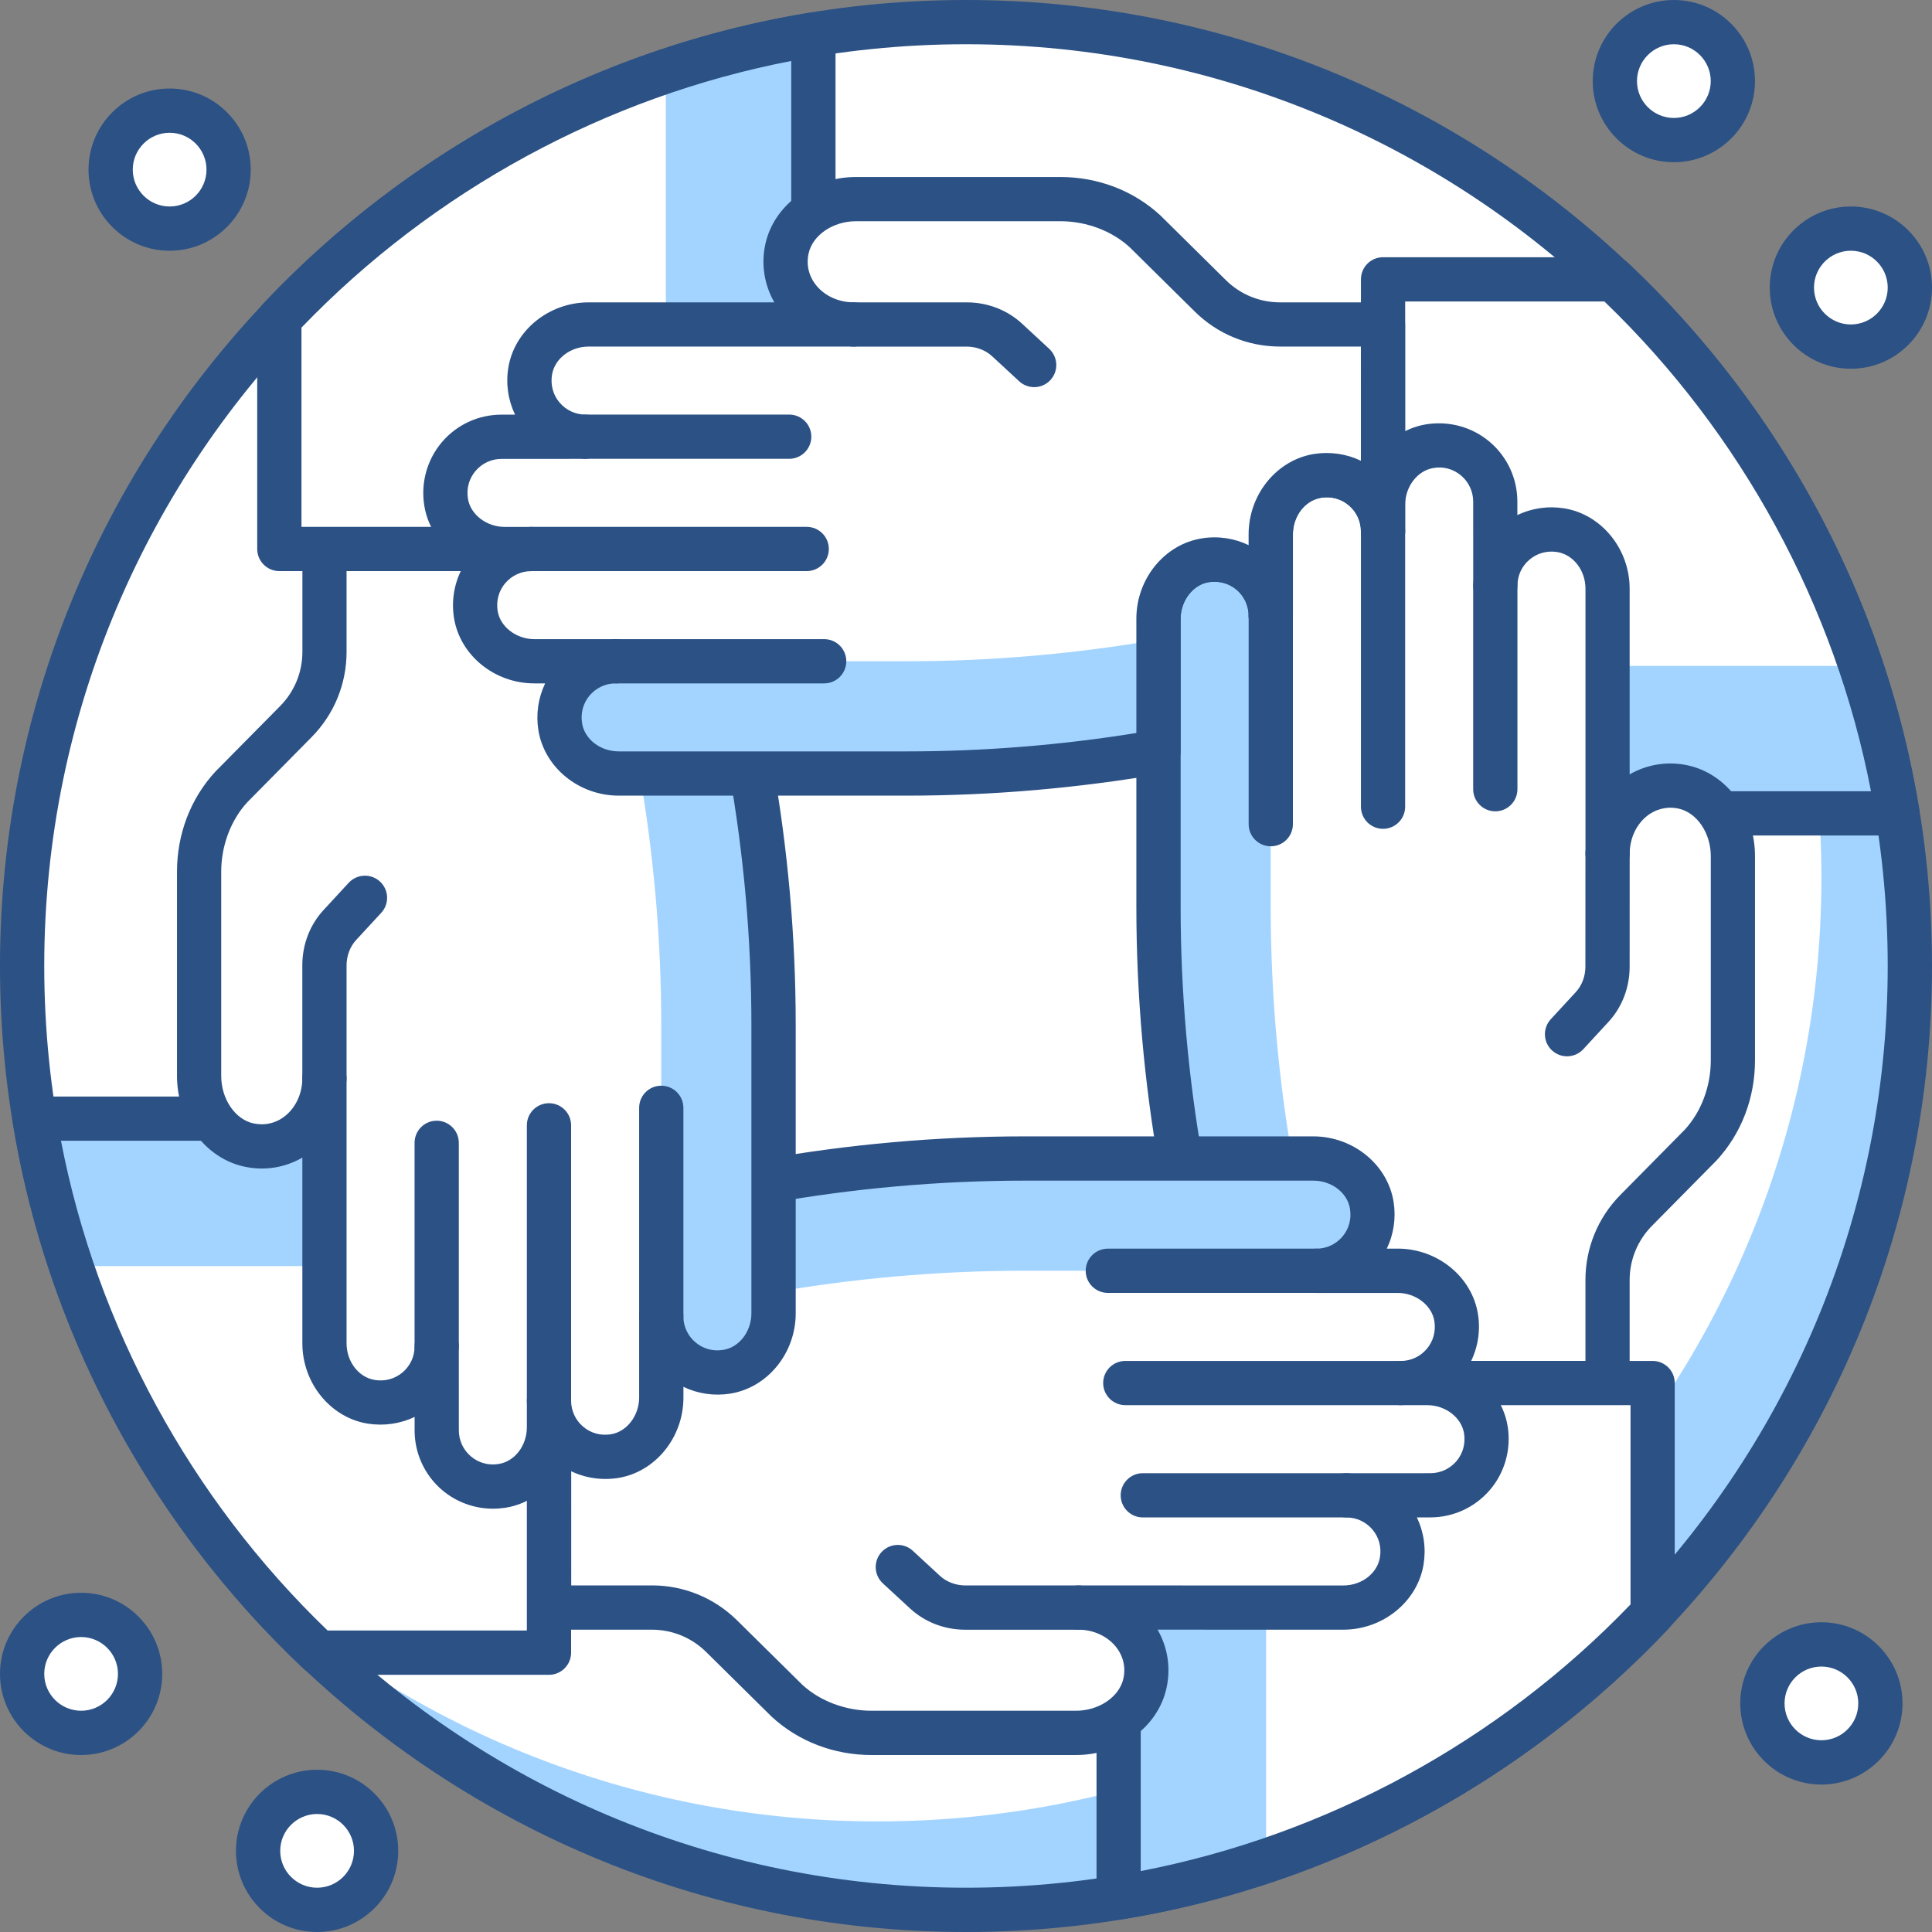 <?xml version="1.0" encoding="utf-8"?>
<!-- Generator: Adobe Illustrator 16.0.0, SVG Export Plug-In . SVG Version: 6.00 Build 0)  -->
<!DOCTYPE svg PUBLIC "-//W3C//DTD SVG 1.1//EN" "http://www.w3.org/Graphics/SVG/1.1/DTD/svg11.dtd">
<svg version="1.1" id="Layer_1" xmlns="http://www.w3.org/2000/svg" xmlns:xlink="http://www.w3.org/1999/xlink" x="0px" y="0px"
	 width="50px" height="50px" viewBox="0 0 50 50" enable-background="new 0 0 50 50" xml:space="preserve">
<rect x="0" y="0" width="50" height="50" fill="#808080" stroke="none"/>
<g>
	<circle fill="#FFFFFF" cx="25" cy="25" r="24.427"/>
	<path fill="#A3D4FF" d="M41.086,6.624c3.765,4.298,6.052,9.923,6.052,16.086c0,13.49-10.938,24.428-24.428,24.428
		c-6.163,0-11.788-2.287-16.085-6.053c4.478,5.111,11.047,8.343,18.375,8.343c13.491,0,24.428-10.938,24.428-24.428
		C49.428,17.671,46.196,11.102,41.086,6.624z"/>
	<path fill="#2B5185" d="M25,50C11.215,50,0,38.785,0,25S11.215,0,25,0s25,11.215,25,25S38.785,50,25,50z M25,1.145
		C11.846,1.145,1.145,11.846,1.145,25c0,13.153,10.701,23.854,23.855,23.854c13.153,0,23.854-10.701,23.854-23.854
		C48.854,11.846,38.153,1.145,25,1.145z"/>
	<path fill="#FFFFFF" d="M35.793,21.05h13.313c-0.881-5.411-3.538-10.222-7.354-13.821h-5.958V21.05z"/>
	<path fill="#A3D4FF" d="M35.793,17.233v3.817h13.313c-0.213-1.312-0.536-2.585-0.949-3.817H35.793z"/>
	<path fill="#2B5185" d="M49.104,21.622H35.793c-0.316,0-0.572-0.256-0.572-0.572V7.229c0-0.316,0.256-0.572,0.572-0.572h5.958
		c0.146,0,0.286,0.056,0.392,0.156c3.981,3.753,6.654,8.776,7.527,14.145c0.026,0.166-0.021,0.335-0.129,0.463
		C49.432,21.549,49.272,21.622,49.104,21.622z M36.365,20.478h12.056c-0.924-4.796-3.355-9.269-6.899-12.675h-5.156V20.478z"/>
	<path fill="#FFFFFF" d="M41.604,35.793v-2.662c0-0.677,0.267-1.326,0.742-1.808l1.661-1.683c0.538-0.583,0.841-1.373,0.841-2.197
		v-5.288c0-0.845-0.522-1.621-1.287-1.788c-1.042-0.227-1.957,0.631-1.957,1.722v-6.853c0-0.725-0.494-1.396-1.209-1.513
		c-0.91-0.149-1.697,0.552-1.696,1.432h-0.001v-2.174c0-0.88-0.781-1.578-1.689-1.435c-0.719,0.113-1.215,0.789-1.215,1.516v0.688
		c0-0.881-0.783-1.578-1.69-1.435c-0.719,0.113-1.216,0.788-1.216,1.514v2.104h-0.001c0.001-0.881-0.783-1.579-1.69-1.434
		c-0.718,0.113-1.214,0.788-1.214,1.514v7.46c0,2.249,0.198,4.493,0.594,6.707l1.001,5.612H41.604z"/>
	<path fill="#A3D4FF" d="M33.481,30.181l1.002,5.612l7.12-0.001v0.001H31.576l-1.001-5.612c-0.396-2.214-0.594-4.458-0.594-6.707
		v-7.46c0-0.726,0.496-1.4,1.214-1.514c0.907-0.145,1.691,0.553,1.69,1.434h0.001v7.54C32.887,25.723,33.086,27.967,33.481,30.181z"
		/>
	<path fill="#2B5185" d="M41.604,36.365H31.576c-0.277,0-0.514-0.199-0.563-0.472l-1.002-5.612c-0.399-2.24-0.602-4.531-0.602-6.808
		v-7.46c0-1.032,0.729-1.927,1.696-2.08c0.417-0.066,0.839-0.002,1.209,0.176v-0.28c0-1.032,0.729-1.927,1.698-2.08
		c0.51-0.077,1.027,0.033,1.449,0.313c0.291-0.565,0.823-0.982,1.457-1.082c0.592-0.091,1.189,0.074,1.641,0.46
		c0.451,0.385,0.71,0.946,0.71,1.54v0.351c0.374-0.181,0.798-0.242,1.217-0.174c0.963,0.158,1.689,1.051,1.689,2.078v4.806
		c0.453-0.261,0.988-0.347,1.507-0.233c1.007,0.219,1.737,1.205,1.737,2.347v5.288c0,0.974-0.353,1.893-0.992,2.586l-1.675,1.696
		c-0.372,0.377-0.577,0.876-0.577,1.405v2.662C42.176,36.109,41.919,36.365,41.604,36.365z M32.057,35.221h8.974v-2.09
		c0-0.833,0.322-1.618,0.907-2.21l1.662-1.683c0.425-0.46,0.675-1.119,0.675-1.795v-5.288c0-0.597-0.359-1.125-0.835-1.229
		c-0.295-0.062-0.586,0.007-0.822,0.196c-0.276,0.223-0.441,0.584-0.441,0.966c0,0.316-0.257,0.572-0.572,0.572l0,0
		c-0.316,0-0.573-0.256-0.573-0.572v-6.853c0-0.473-0.313-0.88-0.729-0.948c-0.265-0.042-0.521,0.027-0.721,0.197
		c-0.198,0.168-0.311,0.412-0.31,0.67l-0.002,0c0,0.316-0.256,0.573-0.572,0.573s-0.572-0.257-0.572-0.573
		c0-0.018,0-0.037,0.001-0.055l-0.001-2.119c0-0.258-0.113-0.502-0.309-0.67c-0.2-0.17-0.455-0.245-0.72-0.198
		c-0.411,0.064-0.732,0.481-0.731,0.949v0.688c0,0.316-0.256,0.572-0.572,0.572s-0.572-0.256-0.572-0.572
		c0-0.258-0.113-0.502-0.309-0.669c-0.2-0.171-0.455-0.242-0.722-0.199c-0.416,0.066-0.73,0.474-0.73,0.948v2.105
		c0,0.316-0.257,0.572-0.573,0.572l0,0h-0.001l0,0c-0.316,0-0.572-0.256-0.572-0.572v-0.043c-0.013-0.243-0.123-0.47-0.309-0.628
		c-0.199-0.169-0.455-0.237-0.721-0.198c-0.41,0.065-0.73,0.481-0.73,0.949v7.46c0,2.209,0.197,4.433,0.584,6.606L32.057,35.221z"/>
	<path fill="#2B5185" d="M38.698,20.997c-0.315,0-0.572-0.257-0.572-0.572v-5.27c0-0.316,0.257-0.572,0.572-0.572
		c0.316,0,0.573,0.256,0.573,0.572v5.27C39.271,20.74,39.015,20.997,38.698,20.997z"/>
	<path fill="#2B5185" d="M32.887,21.902c-0.315,0-0.572-0.256-0.572-0.572v-5.396c0-0.316,0.257-0.573,0.572-0.573
		c0.316,0,0.573,0.256,0.573,0.573v5.396C33.46,21.646,33.203,21.902,32.887,21.902z"/>
	<path fill="#2B5185" d="M40.555,27.337c-0.14,0-0.278-0.051-0.389-0.152c-0.232-0.214-0.246-0.576-0.031-0.809l0.648-0.702
		c0.158-0.171,0.247-0.41,0.247-0.656l0.001-2.929c0-0.316,0.257-0.572,0.572-0.572l0,0c0.317,0,0.573,0.256,0.573,0.572
		l-0.001,2.929c0,0.538-0.195,1.048-0.552,1.433l-0.648,0.703C40.862,27.275,40.708,27.337,40.555,27.337z"/>
	<path fill="#2B5185" d="M35.793,21.45c-0.316,0-0.572-0.257-0.572-0.572V13.75c0-0.316,0.256-0.573,0.572-0.573
		s0.572,0.256,0.572,0.573v7.128C36.365,21.193,36.109,21.45,35.793,21.45z"/>
	<path fill="#FFFFFF" d="M28.95,35.793v13.312c5.411-0.88,10.223-3.538,13.82-7.354v-5.958H28.95z"/>
	<path fill="#A3D4FF" d="M28.95,35.793v13.312c1.312-0.213,2.585-0.535,3.817-0.948V35.793H28.95z"/>
	<path fill="#2B5185" d="M28.95,49.678c-0.135,0-0.266-0.048-0.37-0.136c-0.129-0.109-0.202-0.269-0.202-0.437V35.793
		c0-0.316,0.256-0.572,0.572-0.572h13.82c0.316,0,0.572,0.256,0.572,0.572v5.958c0,0.146-0.055,0.286-0.155,0.393
		c-3.753,3.98-8.776,6.653-14.146,7.527C29.012,49.676,28.98,49.678,28.95,49.678z M29.522,36.365v12.058
		c4.798-0.926,9.269-3.356,12.676-6.901v-5.156H29.522z"/>
	<path fill="#FFFFFF" d="M14.208,41.604h2.662c0.677,0,1.327,0.267,1.808,0.741l1.683,1.662c0.583,0.538,1.374,0.841,2.198,0.841
		h5.288c0.846,0,1.621-0.522,1.788-1.287c0.227-1.042-0.631-1.957-1.722-1.957h6.853c0.725,0,1.397-0.494,1.514-1.209
		c0.149-0.909-0.552-1.697-1.433-1.696v-0.001h2.175c0.879,0,1.578-0.781,1.435-1.689c-0.113-0.719-0.789-1.216-1.515-1.216
		l-0.688,0.001c0.881,0,1.577-0.783,1.434-1.691c-0.113-0.718-0.787-1.215-1.513-1.215h-2.105v-0.001
		c0.881,0.001,1.579-0.783,1.435-1.691c-0.113-0.717-0.788-1.213-1.515-1.213h-7.461c-2.248,0-4.492,0.199-6.706,0.594l-5.612,1.001
		L14.208,41.604z"/>
	<path fill="#A3D4FF" d="M19.819,33.481l-5.612,1.002l0-2.907l5.612-1.001c2.214-0.395,4.458-0.594,6.706-0.594h7.461
		c0.727,0,1.401,0.495,1.515,1.213c0.145,0.908-0.554,1.692-1.435,1.691v0.001h-7.541C24.277,32.887,22.033,33.086,19.819,33.481z"
		/>
	<path fill="#2B5185" d="M27.845,45.42h-5.288c-0.975,0-1.894-0.353-2.586-0.992l-1.696-1.675c-0.377-0.372-0.876-0.577-1.406-0.577
		h-2.662c-0.316,0-0.573-0.257-0.573-0.572V31.577c0-0.277,0.199-0.515,0.472-0.563l5.612-1.002c2.242-0.4,4.532-0.603,6.807-0.603
		h7.461c1.032,0,1.926,0.729,2.08,1.695c0.066,0.418,0.003,0.84-0.176,1.21h0.281c1.031,0,1.926,0.729,2.079,1.698
		c0.081,0.512-0.033,1.027-0.314,1.449c0.566,0.291,0.982,0.823,1.083,1.457c0.093,0.592-0.075,1.19-0.46,1.641
		c-0.386,0.451-0.946,0.71-1.54,0.711h-0.352c0.181,0.373,0.243,0.796,0.175,1.217c-0.157,0.963-1.051,1.689-2.079,1.689
		l-4.805-0.001c0.261,0.454,0.346,0.987,0.232,1.507C29.973,44.689,28.986,45.42,27.845,45.42z M14.78,41.03h2.089
		c0.833,0,1.617,0.322,2.21,0.908l1.683,1.662c0.459,0.424,1.119,0.674,1.795,0.674h5.288c0.597,0,1.124-0.359,1.229-0.835
		c0.064-0.294-0.006-0.586-0.195-0.821c-0.224-0.277-0.584-0.442-0.968-0.442c-0.316,0-0.572-0.257-0.572-0.572
		c0-0.316,0.257-0.573,0.573-0.573l0,0l6.853,0.001c0.473,0,0.881-0.313,0.948-0.729c0.044-0.265-0.026-0.521-0.196-0.721
		c-0.168-0.197-0.411-0.31-0.668-0.31c-0.001,0-0.002,0-0.002,0l-0.001-0.001c-0.316,0-0.572-0.257-0.572-0.572
		c0-0.316,0.256-0.573,0.572-0.573c0.011,0.002,0.037,0,0.056,0.001l2.119-0.001c0.258,0,0.501-0.113,0.67-0.309
		c0.17-0.199,0.24-0.455,0.199-0.72c-0.065-0.41-0.481-0.731-0.948-0.731h-0.001h-0.688c-0.316,0-0.573-0.256-0.573-0.572
		s0.257-0.572,0.573-0.572c0.258,0,0.502-0.113,0.669-0.309c0.171-0.199,0.241-0.456,0.2-0.721c-0.065-0.41-0.481-0.731-0.949-0.731
		h-2.104c-0.316,0-0.572-0.257-0.572-0.573l0,0l0,0c0-0.316,0.256-0.573,0.572-0.573l0,0h0.036c0.244-0.01,0.474-0.121,0.635-0.309
		c0.17-0.199,0.24-0.455,0.198-0.721c-0.066-0.416-0.474-0.73-0.949-0.73h-7.461c-2.207,0-4.43,0.197-6.605,0.585l-5.14,0.918V41.03
		z"/>
	<path fill="#2B5185" d="M34.845,39.271h-5.27c-0.315,0-0.572-0.257-0.572-0.573c0-0.315,0.257-0.572,0.572-0.572h5.27
		c0.316,0,0.572,0.257,0.572,0.572C35.417,39.015,35.161,39.271,34.845,39.271z"/>
	<path fill="#2B5185" d="M34.066,33.46H28.67c-0.316,0-0.572-0.257-0.572-0.573c0-0.315,0.256-0.572,0.572-0.572h5.396
		c0.316,0,0.572,0.257,0.572,0.572C34.639,33.203,34.383,33.46,34.066,33.46z"/>
	<path fill="#2B5185" d="M27.911,42.177h-2.928c-0.539,0-1.048-0.196-1.433-0.552l-0.703-0.649
		c-0.232-0.215-0.247-0.577-0.032-0.809c0.214-0.233,0.578-0.247,0.809-0.032l0.703,0.649c0.17,0.157,0.41,0.247,0.656,0.247h2.928
		c0.316,0,0.572,0.257,0.572,0.572C28.483,41.92,28.228,42.177,27.911,42.177z"/>
	<path fill="#2B5185" d="M36.251,36.365h-7.129c-0.315,0-0.572-0.256-0.572-0.572s0.257-0.572,0.572-0.572h7.129
		c0.315,0,0.572,0.256,0.572,0.572S36.566,36.365,36.251,36.365z"/>
	<path fill="#FFFFFF" d="M14.208,28.95H0.896c0.88,5.41,3.538,10.222,7.354,13.821h5.958V28.95z"/>
	<path fill="#A3D4FF" d="M1.844,32.767h12.364V28.95H0.896C1.108,30.262,1.431,31.535,1.844,32.767z"/>
	<path fill="#2B5185" d="M14.208,43.344H8.25c-0.146,0-0.287-0.056-0.393-0.156C3.876,39.434,1.203,34.41,0.33,29.042
		c-0.027-0.166,0.02-0.335,0.129-0.463s0.268-0.201,0.436-0.201h13.313c0.316,0,0.572,0.256,0.572,0.572v13.821
		C14.78,43.087,14.523,43.344,14.208,43.344z M8.479,42.198h5.156V29.522H1.578C2.502,34.319,4.934,38.791,8.479,42.198z"/>
	<path fill="#FFFFFF" d="M8.397,14.207v2.662c0,0.677-0.267,1.326-0.743,1.808l-1.662,1.683c-0.538,0.583-0.84,1.373-0.84,2.197
		v5.288c0,0.845,0.522,1.621,1.287,1.788c1.042,0.227,1.957-0.631,1.958-1.722l0,6.853c0,0.725,0.494,1.396,1.209,1.514
		c0.91,0.148,1.697-0.552,1.696-1.433h0v2.175c0.001,0.879,0.782,1.577,1.69,1.434c0.718-0.112,1.216-0.788,1.215-1.515v-0.688
		c0,0.881,0.782,1.577,1.691,1.434c0.718-0.112,1.214-0.787,1.214-1.514v-2.105h0.001c0,0.882,0.783,1.58,1.691,1.436
		c0.717-0.113,1.213-0.788,1.213-1.515l0-7.46c0-2.249-0.198-4.493-0.594-6.707l-1.001-5.612H8.397z"/>
	<path fill="#A3D4FF" d="M16.519,19.819l-1.002-5.612h2.906l1.001,5.612c0.396,2.214,0.594,4.458,0.594,6.707l0,7.46
		c0,0.727-0.497,1.401-1.213,1.515c-0.909,0.145-1.692-0.554-1.691-1.436h-0.001v-7.539C17.113,24.277,16.914,22.033,16.519,19.819z
		"/>
	<path fill="#2B5185" d="M12.76,39.045c-0.483,0-0.951-0.17-1.321-0.485c-0.451-0.386-0.709-0.947-0.709-1.54v-0.351
		c-0.373,0.18-0.796,0.24-1.217,0.174c-0.962-0.157-1.688-1.05-1.688-2.078v-4.806c-0.454,0.262-0.987,0.348-1.507,0.232
		c-1.006-0.219-1.737-1.205-1.737-2.346v-5.289c0-0.974,0.353-1.893,0.992-2.586l1.676-1.696c0.372-0.376,0.577-0.876,0.577-1.405
		v-2.661c0-0.316,0.257-0.573,0.573-0.573l10.026,0c0.277,0,0.515,0.199,0.563,0.472l1.002,5.612c0.4,2.24,0.603,4.53,0.603,6.808
		v7.46c0,1.033-0.729,1.927-1.696,2.08c-0.417,0.066-0.839,0.003-1.21-0.176v0.28c0,1.033-0.73,1.928-1.698,2.08
		c-0.511,0.078-1.028-0.033-1.45-0.313c-0.292,0.565-0.823,0.982-1.457,1.082C12.975,39.036,12.867,39.045,12.76,39.045z
		 M11.874,34.9l0.001,2.119c0,0.258,0.112,0.502,0.309,0.67c0.199,0.169,0.454,0.242,0.72,0.199c0.417-0.065,0.731-0.475,0.731-0.95
		v-0.688l0,0c0-0.316,0.257-0.573,0.573-0.573l0,0c0.316,0,0.572,0.257,0.572,0.573l0,0c0,0.258,0.112,0.502,0.309,0.67
		c0.199,0.171,0.454,0.242,0.721,0.199c0.41-0.064,0.731-0.481,0.731-0.949v-2.104c0-0.316,0.256-0.572,0.572-0.572h0
		c0,0,0,0,0.001,0l0,0c0.316,0,0.572,0.256,0.572,0.572v0.043c0.012,0.242,0.123,0.469,0.309,0.628
		c0.2,0.17,0.455,0.242,0.721,0.198c0.416-0.065,0.73-0.474,0.73-0.949v-7.46c0-2.209-0.197-4.433-0.585-6.606l-0.917-5.14l-8.975,0
		v2.089c0,0.833-0.322,1.618-0.907,2.21L6.4,20.762c-0.424,0.46-0.675,1.12-0.675,1.795v5.289c0,0.596,0.359,1.124,0.835,1.228
		c0.295,0.062,0.586-0.005,0.822-0.195c0.276-0.223,0.442-0.584,0.442-0.967c0-0.316,0.256-0.572,0.572-0.572
		c0.316,0,0.573,0.256,0.573,0.572v6.854c0,0.473,0.313,0.88,0.728,0.947c0.265,0.043,0.521-0.026,0.722-0.196
		c0.198-0.168,0.311-0.411,0.31-0.67h0.001c0-0.316,0.256-0.573,0.572-0.573s0.573,0.257,0.573,0.573
		C11.875,34.863,11.875,34.882,11.874,34.9z"/>
	<path fill="#2B5185" d="M11.301,35.418c-0.316,0-0.572-0.257-0.572-0.572v-5.27c0-0.315,0.256-0.572,0.572-0.572
		s0.573,0.257,0.573,0.572v5.27C11.874,35.161,11.617,35.418,11.301,35.418z"/>
	<path fill="#2B5185" d="M17.113,34.639c-0.316,0-0.572-0.256-0.572-0.572V28.67c0-0.316,0.256-0.572,0.572-0.572
		c0.316,0,0.573,0.256,0.573,0.572v5.396C17.686,34.383,17.429,34.639,17.113,34.639z"/>
	<path fill="#2B5185" d="M8.396,28.483c-0.316,0-0.572-0.256-0.572-0.572v-2.929c0-0.539,0.196-1.049,0.552-1.433l0.649-0.703
		c0.215-0.231,0.578-0.246,0.809-0.031c0.232,0.214,0.247,0.576,0.032,0.809l-0.649,0.703c-0.158,0.17-0.248,0.409-0.248,0.655
		v2.929C8.969,28.228,8.712,28.483,8.396,28.483z"/>
	<path fill="#2B5185" d="M14.208,36.823c-0.316,0-0.573-0.257-0.573-0.572v-7.128c0-0.316,0.256-0.572,0.572-0.572
		c0.316,0,0.573,0.256,0.573,0.572v7.128C14.78,36.566,14.523,36.823,14.208,36.823z"/>
	<path fill="#FFFFFF" d="M21.05,14.207V0.896C15.639,1.775,10.828,4.433,7.229,8.25v5.958H21.05z"/>
	<path fill="#A3D4FF" d="M17.232,14.207h3.817V0.896c-1.311,0.213-2.585,0.535-3.817,0.948V14.207z"/>
	<path fill="#2B5185" d="M21.05,14.78H7.229c-0.316,0-0.572-0.256-0.572-0.572V8.25c0-0.146,0.056-0.286,0.156-0.393
		c3.753-3.98,8.777-6.653,14.145-7.527c0.165-0.027,0.335,0.021,0.463,0.129c0.128,0.109,0.202,0.269,0.202,0.437v13.313
		C21.622,14.524,21.366,14.78,21.05,14.78z M7.802,13.635h12.675V1.578c-4.796,0.925-9.268,3.356-12.675,6.901V13.635z"/>
	<path fill="#FFFFFF" d="M31.195,14.5c0.907-0.145,1.691,0.553,1.69,1.434h0.001v-2.104c0-0.727,0.497-1.401,1.216-1.514
		c0.907-0.144,1.69,0.553,1.69,1.435v-0.688c0-0.001,0-0.002,0-0.003V8.397h-2.662c-0.676,0-1.326-0.267-1.808-0.743l-1.683-1.662
		c-0.582-0.538-1.373-0.84-2.197-0.84h-5.289c-0.844,0-1.621,0.521-1.787,1.287c-0.227,1.042,0.63,1.957,1.721,1.958l-6.854-0.001
		c-0.724,0-1.396,0.495-1.513,1.209c-0.149,0.909,0.552,1.697,1.432,1.696v0.001h-2.174c-0.879,0-1.578,0.782-1.435,1.69
		c0.113,0.718,0.788,1.216,1.515,1.215h0.688c-0.881,0-1.578,0.783-1.435,1.691c0.113,0.717,0.788,1.214,1.514,1.214h2.105v0.001
		c-0.882,0-1.58,0.783-1.435,1.69c0.114,0.718,0.788,1.214,1.514,1.214h7.461c2.182,0,4.357-0.19,6.507-0.563v-3.443
		C29.981,15.287,30.478,14.613,31.195,14.5z"/>
	<path fill="#A3D4FF" d="M23.474,17.113h-7.54v0.001c-0.882,0-1.58,0.783-1.435,1.691c0.114,0.717,0.788,1.213,1.514,1.213h7.461
		c2.182,0,4.357-0.19,6.507-0.563V16.55C27.832,16.922,25.655,17.113,23.474,17.113z"/>
	<path fill="#2B5185" d="M23.474,20.591h-7.461c-1.032,0-1.926-0.729-2.08-1.695c-0.066-0.418-0.003-0.839,0.176-1.21h-0.281
		c-1.032,0-1.926-0.73-2.079-1.697c-0.081-0.512,0.033-1.028,0.313-1.45c-0.566-0.292-0.983-0.823-1.082-1.457
		c-0.094-0.592,0.074-1.19,0.459-1.642s0.947-0.709,1.54-0.709h0.351c-0.18-0.373-0.243-0.797-0.174-1.218
		c0.157-0.962,1.05-1.688,2.078-1.688h4.806c-0.261-0.454-0.346-0.987-0.233-1.506c0.219-1.007,1.206-1.738,2.347-1.738h5.289
		c0.974,0,1.892,0.352,2.586,0.992l1.696,1.676c0.376,0.372,0.875,0.576,1.405,0.576h2.662c0.316,0,0.572,0.257,0.572,0.573v5.353
		c0,0.316-0.256,0.572-0.572,0.572s-0.572-0.256-0.572-0.572c0-0.258-0.113-0.502-0.309-0.669c-0.2-0.171-0.455-0.242-0.722-0.199
		c-0.416,0.066-0.73,0.474-0.73,0.948v2.105c0,0.316-0.257,0.572-0.573,0.572l0,0h-0.001l0,0c-0.316,0-0.572-0.256-0.572-0.572
		v-0.043c-0.013-0.243-0.123-0.47-0.309-0.628c-0.199-0.169-0.455-0.237-0.721-0.198v0c-0.41,0.064-0.73,0.481-0.73,0.948v3.443
		c0,0.278-0.2,0.517-0.475,0.564C27.89,20.399,25.667,20.591,23.474,20.591z M15.884,17.687c-0.24,0.013-0.464,0.125-0.622,0.309
		c-0.17,0.2-0.24,0.456-0.198,0.721c0.066,0.416,0.475,0.729,0.949,0.729h7.461c1.969,0,3.963-0.159,5.935-0.476v-2.958
		c0-1.032,0.729-1.926,1.695-2.079h-0.001c0.42-0.068,0.841-0.003,1.211,0.175v-0.28c0-1.032,0.729-1.927,1.698-2.08
		c0.414-0.064,0.837-0.002,1.208,0.176V8.969h-2.09c-0.833,0-1.618-0.322-2.21-0.907L29.238,6.4c-0.46-0.423-1.12-0.675-1.795-0.675
		h-5.289c-0.596,0-1.124,0.359-1.228,0.836c-0.064,0.294,0.005,0.586,0.196,0.822c0.222,0.276,0.584,0.441,0.966,0.441
		c0.316,0,0.573,0.257,0.573,0.573s-0.257,0.572-0.573,0.572h-6.854c-0.473,0-0.88,0.313-0.948,0.729
		c-0.043,0.266,0.026,0.521,0.197,0.722c0.168,0.197,0.412,0.31,0.669,0.31h0.001v0.001c0.316,0,0.573,0.256,0.573,0.572
		c0,0.335-0.294,0.584-0.627,0.572l-2.12,0.001c-0.258,0-0.502,0.112-0.67,0.309c-0.17,0.199-0.241,0.455-0.199,0.72
		c0.064,0.41,0.481,0.731,0.949,0.731h0.686c0.001,0,0.002,0,0.003,0c0.316,0,0.572,0.256,0.572,0.573
		c0,0.316-0.257,0.572-0.573,0.572h-0.001c-0.257,0-0.5,0.113-0.668,0.308c-0.17,0.199-0.241,0.456-0.199,0.722
		c0.064,0.409,0.481,0.73,0.949,0.73h2.105c0.316,0,0.572,0.256,0.572,0.572c0,0,0,0,0,0.001c0,0,0,0,0,0.001
		c0,0.316-0.256,0.572-0.572,0.572h0H15.884z M31.195,14.5h0.007H31.195z"/>
	<path fill="#2B5185" d="M20.424,11.874h-5.269c-0.316,0-0.572-0.257-0.572-0.573s0.256-0.572,0.572-0.572h5.269
		c0.316,0,0.573,0.256,0.573,0.572S20.74,11.874,20.424,11.874z"/>
	<path fill="#2B5185" d="M21.33,17.686h-5.396c-0.316,0-0.573-0.256-0.573-0.573c0-0.316,0.256-0.572,0.573-0.572h5.396
		c0.316,0,0.572,0.256,0.572,0.572C21.902,17.429,21.646,17.686,21.33,17.686z"/>
	<path fill="#2B5185" d="M26.765,10.019c-0.14,0-0.278-0.05-0.389-0.152l-0.702-0.649c-0.171-0.158-0.41-0.248-0.657-0.248h-2.928
		c-0.316,0-0.572-0.256-0.572-0.573c0-0.316,0.256-0.572,0.572-0.572h2.928c0.54,0,1.049,0.196,1.434,0.552l0.701,0.649
		c0.232,0.215,0.248,0.577,0.033,0.809C27.072,9.957,26.919,10.019,26.765,10.019z"/>
	<path fill="#2B5185" d="M13.749,14.78c-0.316,0-0.573-0.256-0.573-0.572c0-0.316,0.257-0.573,0.573-0.573l7.128,0
		c0.316,0,0.573,0.256,0.573,0.572c0,0.316-0.256,0.573-0.573,0.573L13.749,14.78z"/>
	<circle fill="#FFFFFF" cx="4.39" cy="4.389" r="1.527"/>
	<path fill="#2B5185" d="M4.39,6.489c-1.158,0-2.099-0.941-2.099-2.099S3.232,2.291,4.39,2.291S6.489,3.232,6.489,4.39
		S5.547,6.489,4.39,6.489z M4.39,3.436c-0.526,0-0.954,0.428-0.954,0.954S3.863,5.344,4.39,5.344S5.344,4.917,5.344,4.39
		S4.916,3.436,4.39,3.436z"/>
	<circle fill="#FFFFFF" cx="43.321" cy="2.099" r="1.527"/>
	<path fill="#2B5185" d="M43.32,4.198c-1.158,0-2.1-0.941-2.1-2.099S42.162,0,43.32,0c1.157,0,2.099,0.941,2.099,2.099
		S44.478,4.198,43.32,4.198z M43.32,1.145c-0.526,0-0.955,0.428-0.955,0.954s0.429,0.954,0.955,0.954
		c0.525,0,0.954-0.428,0.954-0.954S43.846,1.145,43.32,1.145z"/>
	<circle fill="#FFFFFF" cx="47.901" cy="7.443" r="1.527"/>
	<path fill="#2B5185" d="M47.9,9.543c-1.157,0-2.099-0.942-2.099-2.1s0.941-2.099,2.099-2.099c1.158,0,2.1,0.941,2.1,2.099
		S49.059,9.543,47.9,9.543z M47.9,6.489c-0.526,0-0.954,0.428-0.954,0.954s0.428,0.954,0.954,0.954s0.954-0.428,0.954-0.954
		S48.427,6.489,47.9,6.489z"/>
	<circle fill="#FFFFFF" cx="2.099" cy="43.32" r="1.527"/>
	<path fill="#2B5185" d="M2.099,45.42C0.941,45.42,0,44.479,0,43.32c0-1.157,0.941-2.099,2.099-2.099s2.099,0.941,2.099,2.099
		C4.198,44.479,3.257,45.42,2.099,45.42z M2.099,42.366c-0.526,0-0.954,0.428-0.954,0.954s0.428,0.954,0.954,0.954
		s0.954-0.428,0.954-0.954S2.625,42.366,2.099,42.366z"/>
	<circle fill="#FFFFFF" cx="8.207" cy="47.9" r="1.527"/>
	<path fill="#2B5185" d="M8.207,50c-1.158,0-2.1-0.941-2.1-2.1c0-1.157,0.942-2.099,2.1-2.099s2.099,0.941,2.099,2.099
		C10.306,49.059,9.365,50,8.207,50z M8.207,46.946c-0.526,0-0.955,0.428-0.955,0.954s0.428,0.954,0.955,0.954
		c0.526,0,0.954-0.428,0.954-0.954S8.733,46.946,8.207,46.946z"/>
	<circle fill="#FFFFFF" cx="47.137" cy="44.083" r="1.527"/>
	<path fill="#2B5185" d="M47.138,46.184c-1.159,0-2.1-0.942-2.1-2.1c0-1.158,0.94-2.1,2.1-2.1c1.156,0,2.099,0.941,2.099,2.1
		C49.236,45.241,48.294,46.184,47.138,46.184z M47.138,43.13c-0.526,0-0.954,0.428-0.954,0.954s0.428,0.954,0.954,0.954
		s0.954-0.428,0.954-0.954S47.664,43.13,47.138,43.13z"/>
</g>
</svg>
